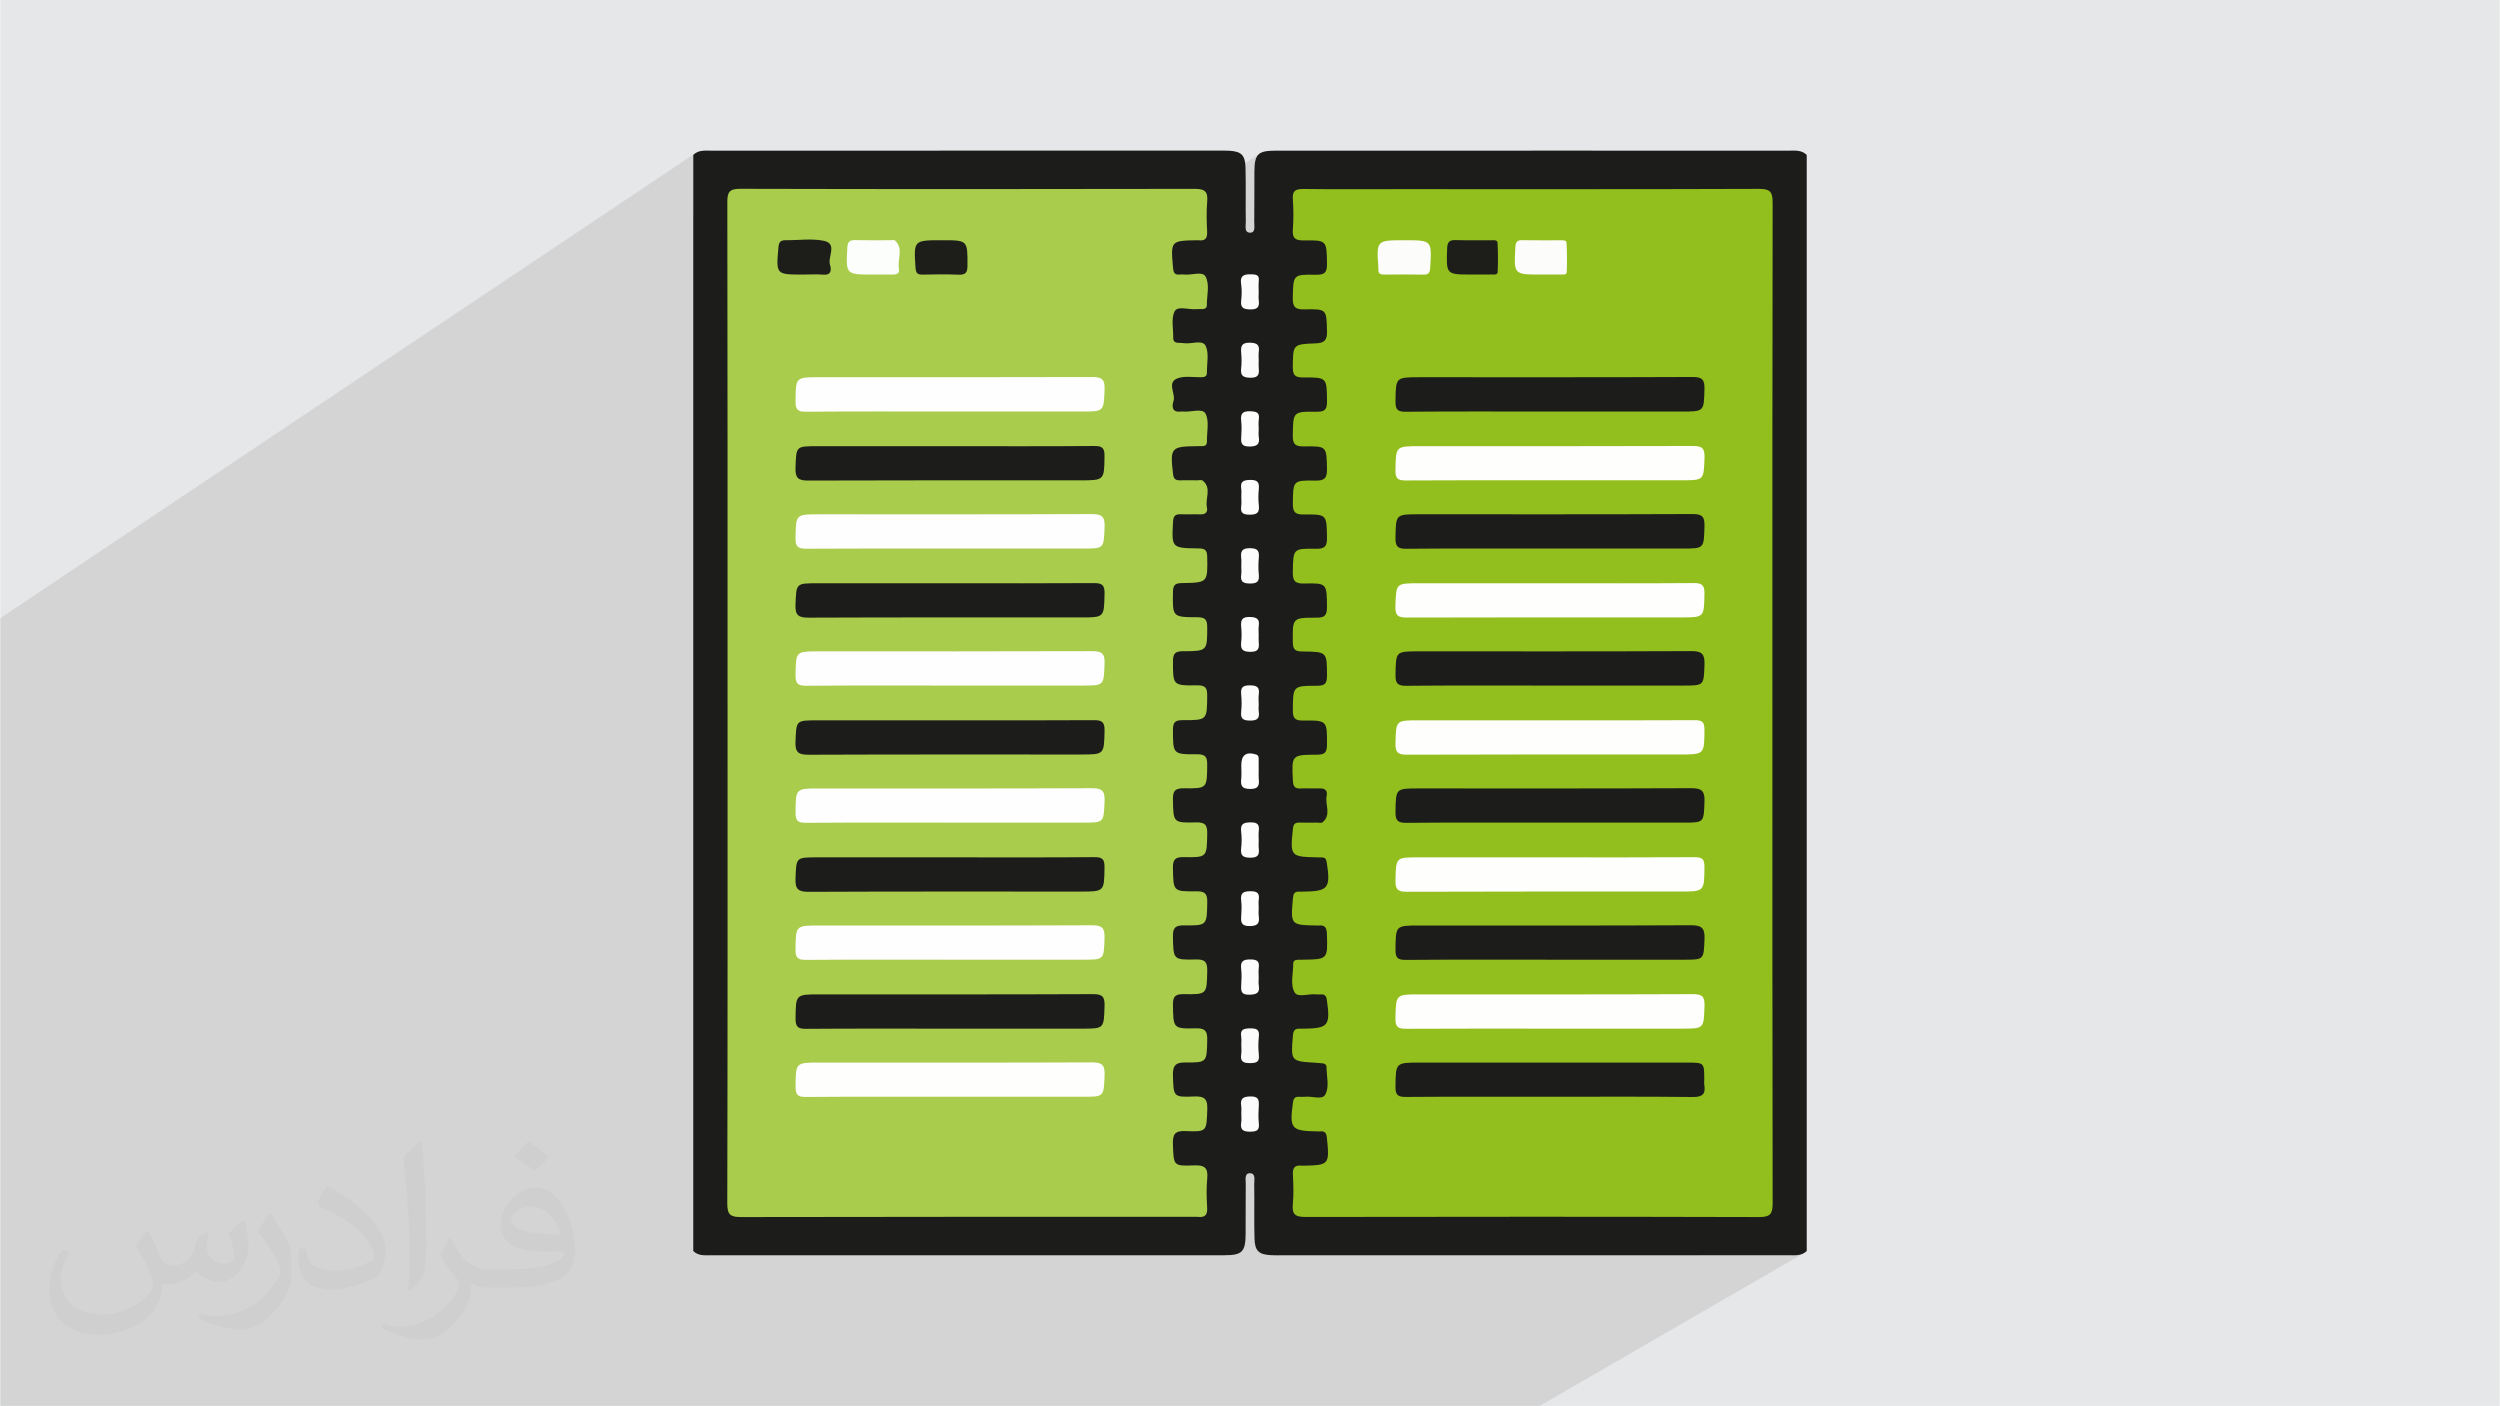 <?xml version="1.0" encoding="UTF-8"?>
<!DOCTYPE svg PUBLIC "-//W3C//DTD SVG 1.1//EN" "http://www.w3.org/Graphics/SVG/1.1/DTD/svg11.dtd">
<!-- Creator: CorelDRAW -->
<svg xmlns="http://www.w3.org/2000/svg" xml:space="preserve" width="3.704in" height="2.083in" version="1.1" style="shape-rendering:geometricPrecision; text-rendering:geometricPrecision; image-rendering:optimizeQuality; fill-rule:evenodd; clip-rule:evenodd"
viewBox="0 0 3703.75 2083.33"
 xmlns:xlink="http://www.w3.org/1999/xlink"
 xmlns:xodm="http://www.corel.com/coreldraw/odm/2003">
 <defs>
  <style type="text/css">
   <![CDATA[
    .fil0 {fill:#E6E7E8}
    .fil3 {fill:#1C1C1A;fill-rule:nonzero}
    .fil13 {fill:#1D1D1A;fill-rule:nonzero}
    .fil11 {fill:#1D1E1A;fill-rule:nonzero}
    .fil4 {fill:#93BF1E;fill-rule:nonzero}
    .fil5 {fill:#A9CC4C;fill-rule:nonzero}
    .fil7 {fill:#FBFBFB;fill-rule:nonzero}
    .fil10 {fill:#FCFCFB;fill-rule:nonzero}
    .fil6 {fill:#FCFCFC;fill-rule:nonzero}
    .fil12 {fill:#FCFEFB;fill-rule:nonzero}
    .fil9 {fill:#FEFEFC;fill-rule:nonzero}
    .fil8 {fill:#FEFEFE;fill-rule:nonzero}
    .fil2 {fill:#373435;fill-opacity:0.031}
    .fil1 {fill:#373435;fill-opacity:0.102}
   ]]>
  </style>
 </defs>
 <g id="Layer_x0020_1">
  <polygon class="fil0" points="-0,0 3703.75,0 3703.75,2083.33 -0,2083.33 "/>
  <polygon class="fil1" points="-0,1430.52 -0,1388.03 -0,1363.81 -0,1339.31 -0,1336.57 -0,1334.94 -0,1301.85 -0,1285.69 -0,1277.18 -0,1272.88 -0,1255.78 -0,1253.44 -0,1213.32 -0,1209.68 -0,1193.64 -0,1191.29 -0,1190.28 -0,1187.06 -0,1128.41 -0,1122.61 -0,1009.45 -0,1003.28 -0,916.44 -0,915.98 1029.92,227.07 1026.89,229.57 1026.89,280.33 1026.89,319.66 1083.3,282.11 1086.64,280.77 1090.98,280.01 1096.44,279.78 1117.49,279.83 1138.53,279.89 1159.57,279.93 1180.62,279.97 1201.67,280.01 1222.71,280.04 1243.75,280.07 1264.8,280.1 1285.84,280.13 1306.89,280.15 1327.93,280.17 1348.97,280.18 1370.02,280.19 1391.06,280.2 1412.1,280.2 1433.15,280.21 1454.19,280.2 1475.24,280.2 1496.28,280.2 1517.32,280.19 1538.37,280.17 1559.41,280.16 1580.46,280.14 1601.5,280.12 1622.54,280.09 1643.59,280.07 1664.63,280.04 1685.67,280.01 1706.72,279.97 1727.76,279.94 1748.81,279.9 1769.85,279.85 1774.92,280.04 1779.13,280.65 1782.54,281.8 1782.7,281.91 1868.31,226.28 1864.28,229.09 1861.46,233.13 1859.66,238.57 1858.69,245.59 1858.35,254.39 1858.31,259.02 1858.29,263.65 1858.28,268.28 1858.28,272.91 1858.28,277.53 1858.28,282.16 1858.29,286.79 1858.3,291.42 1858.31,296.05 1858.31,300.68 1858.31,305.31 1858.3,309.93 1858.28,314.56 1858.25,319.19 1858.22,321.84 1918.59,282.8 1920.84,281.42 1923.67,280.56 1927.1,280.12 1931.13,280.03 1935.41,280.08 1939.69,280.13 1943.97,280.17 1948.25,280.2 1952.52,280.24 1956.8,280.26 1961.08,280.29 1965.36,280.31 1969.64,280.32 1973.92,280.33 1978.2,280.35 1982.48,280.35 1986.76,280.36 1991.04,280.36 1995.32,280.36 1999.6,280.36 2003.88,280.36 2008.16,280.35 2012.44,280.35 2016.72,280.34 2021,280.33 2025.28,280.32 2029.56,280.31 2033.84,280.31 2038.12,280.3 2042.4,280.29 2046.68,280.28 2050.96,280.28 2055.24,280.27 2059.52,280.27 2063.8,280.26 2068.08,280.26 2084.9,280.26 2101.71,280.27 2118.53,280.27 2135.35,280.27 2152.17,280.28 2168.98,280.28 2185.8,280.29 2202.61,280.29 2219.43,280.3 2236.25,280.3 2253.07,280.31 2269.88,280.31 2286.7,280.31 2303.52,280.31 2320.33,280.31 2337.15,280.31 2353.96,280.3 2370.78,280.3 2387.6,280.29 2404.42,280.27 2421.23,280.26 2438.05,280.24 2454.87,280.22 2471.68,280.2 2488.5,280.17 2505.31,280.13 2522.13,280.1 2538.95,280.06 2555.77,280.02 2572.58,279.96 2589.4,279.91 2606.22,279.85 2611.89,280.07 2616.43,280.81 2619.95,282.16 2622.57,284.19 2624.41,286.96 2625.57,290.55 2626.18,295.04 2626.35,300.5 2626.3,323.66 2626.26,346.82 2626.22,369.98 2626.19,393.14 2626.16,416.3 2626.13,439.46 2626.1,462.62 2626.08,485.78 2626.06,508.94 2626.04,532.1 2626.03,555.26 2626.02,578.43 2626,601.59 2626,624.75 2625.99,647.91 2625.98,671.07 2625.98,694.23 2625.98,717.39 2625.98,740.55 2625.97,763.71 2625.98,786.87 2625.98,810.04 2625.98,833.19 2625.98,856.35 2625.98,879.52 2625.98,902.68 2625.99,925.84 2625.99,949 2625.99,972.16 2626,995.32 2626,1018.48 2626,1041.64 2626,1064.8 2626,1087.96 2625.99,1111.13 2625.99,1134.29 2625.99,1157.45 2625.98,1180.61 2625.98,1203.77 2625.98,1226.93 2625.98,1250.09 2625.98,1273.25 2625.98,1296.41 2625.98,1319.57 2625.98,1342.74 2625.98,1365.9 2625.98,1389.06 2625.98,1412.22 2625.99,1435.38 2626,1458.54 2626,1481.7 2626.02,1504.86 2626.03,1528.02 2626.04,1551.19 2626.06,1574.34 2626.08,1597.5 2626.1,1620.67 2626.13,1643.83 2626.16,1666.99 2626.19,1690.15 2626.22,1713.31 2626.26,1736.47 2626.3,1759.63 2626.35,1782.79 2626.18,1788.22 2625.59,1792.7 2624.44,1796.3 2622.62,1799.09 2620.02,1801.13 2518.52,1860.12 2528.23,1860.12 2540.35,1860.11 2552.48,1860.11 2564.61,1860.11 2576.73,1860.11 2588.86,1860.1 2600.98,1860.1 2613.11,1860.09 2625.23,1860.09 2637.36,1860.08 2649.48,1860.07 2653.08,1860.12 2656.69,1860.17 2660.28,1860.12 2663.82,1859.82 2667.28,1859.16 2670.63,1858.02 2673.83,1856.26 2281.17,2083.33 2263.65,2083.33 2134.44,2083.33 2109.65,2083.33 1880.69,2083.33 1739.74,2083.33 1730.85,2083.33 1570.07,2083.33 1548.56,2083.33 1524.66,2083.33 1523.35,2083.33 1506.96,2083.33 1455.03,2083.33 1441.89,2083.33 1439.06,2083.33 1405.03,2083.33 1385.81,2083.33 1359.88,2083.33 1358.51,2083.33 1334.24,2083.33 1332.65,2083.33 1325.61,2083.33 1316.87,2083.33 1313.55,2083.33 1308.74,2083.33 1297.79,2083.33 1277.36,2083.33 1275.07,2083.33 1273.56,2083.33 1241.18,2083.33 1230.9,2083.33 1226.61,2083.33 1217.42,2083.33 1196.85,2083.33 1195.1,2083.33 1182.13,2083.33 1175.72,2083.33 1171.48,2083.33 1167.78,2083.33 1162.18,2083.33 1158.6,2083.33 1154.38,2083.33 1126.3,2083.33 1113.5,2083.33 1102.41,2083.33 1094.39,2083.33 1091.36,2083.33 1084.56,2083.33 1080.28,2083.33 1071.14,2083.33 1068.07,2083.33 1060.67,2083.33 1060.59,2083.33 1027.93,2083.33 1017.83,2083.33 1016.38,2083.33 1010.19,2083.33 1005.98,2083.33 1004.17,2083.33 1001.31,2083.33 996.41,2083.33 989.35,2083.33 960.61,2083.33 950.33,2083.33 937.2,2083.33 930.11,2083.33 928.96,2083.33 921.6,2083.33 920.25,2083.33 907.95,2083.33 907.91,2083.33 905.18,2083.33 896.68,2083.33 894.87,2083.33 872.09,2083.33 870.65,2083.33 865.23,2083.33 855,2083.33 850.95,2083.33 850.23,2083.33 842.17,2083.33 839.23,2083.33 834.63,2083.33 832.52,2083.33 831.08,2083.33 821.4,2083.33 798.72,2083.33 788.39,2083.33 775.69,2083.33 766.98,2083.33 763.04,2083.33 762.54,2083.33 759.89,2083.33 746.04,2083.33 745.24,2083.33 743.65,2083.33 732.49,2083.33 709.24,2083.33 705.49,2083.33 694.26,2083.33 689.19,2083.33 688.89,2083.33 687.74,2083.33 684.22,2083.33 678.1,2083.33 677.37,2083.33 674.35,2083.33 670.21,2083.33 659.74,2083.33 657.33,2083.33 651.68,2083.33 639.8,2083.33 629.85,2083.33 615.02,2083.33 608.32,2083.33 606.95,2083.33 602.06,2083.33 601.2,2083.33 586.93,2083.33 585.78,2083.33 585.06,2083.33 571.5,2083.33 557.15,2083.33 550.96,2083.33 548.65,2083.33 543.93,2083.33 536.29,2083.33 530.98,2083.33 528.59,2083.33 520.66,2083.33 519.33,2083.33 515.17,2083.33 514.74,2083.33 503.22,2083.33 497.57,2083.33 481.02,2083.33 472.85,2083.33 457.45,2083.33 452.44,2083.33 450.77,2083.33 449.78,2083.33 443.99,2083.33 442.72,2083.33 432.35,2083.33 431.58,2083.33 427.31,2083.33 415.12,2083.33 411.58,2083.33 395.26,2083.33 390.24,2083.33 388.21,2083.33 378.7,2083.33 372.67,2083.33 367.07,2083.33 367.02,2083.33 365.04,2083.33 361.25,2083.33 357.48,2083.33 344.03,2083.33 337.87,2083.33 317.87,2083.33 317.07,2083.33 302.2,2083.33 300.29,2083.33 300,2083.33 292.24,2083.33 288.06,2083.33 287.18,2083.33 279.33,2083.33 275.91,2083.33 270.51,2083.33 257.8,2083.33 253.42,2083.33 249.31,2083.33 239.69,2083.33 233.67,2083.33 233.13,2083.33 224.09,2083.33 219.52,2083.33 213.72,2083.33 210.52,2083.33 209.61,2083.33 209.25,2083.33 206.53,2083.33 192.55,2083.33 170.86,2083.33 163.7,2083.33 148.78,2083.33 145.67,2083.33 138.51,2083.33 133.61,2083.33 132.21,2083.33 130.26,2083.33 127.78,2083.33 124.05,2083.33 116.04,2083.33 102.49,2083.33 99.06,2083.33 95.31,2083.33 87.24,2083.33 80.43,2083.33 78.99,2083.33 70.09,2083.33 64.85,2083.33 57.85,2083.33 56.92,2083.33 54.72,2083.33 51.73,2083.33 51.44,2083.33 37.88,2083.33 25.14,2083.33 18.82,2083.33 12.85,2083.33 -0,2083.33 -0,2078.15 -0,2074.88 -0,2072.31 -0,2070.81 -0,2068.98 -0,2065.59 -0,2059.85 -0,2051.28 -0,2050.06 -0,2042.45 -0,2041.79 -0,2037.76 -0,2036.61 -0,2032.3 -0,2029.11 -0,2023.97 -0,2023.82 -0,2023.46 -0,2021.28 -0,2018.21 -0,2000.99 -0,1998.3 -0,1982.9 -0,1979.25 -0,1975.41 -0,1972.16 -0,1971.97 -0,1971.86 -0,1964.47 -0,1957.58 -0,1953.62 -0,1947.92 -0,1947.9 -0,1943 -0,1940.94 -0,1936.63 -0,1934.23 -0,1929.39 -0,1927.4 -0,1927.12 -0,1926.94 -0,1926.46 -0,1920.76 -0,1906.35 -0,1904.94 -0,1903.33 -0,1891.53 -0,1884.67 -0,1884.62 -0,1880.57 -0,1877.99 -0,1876.96 -0,1876.43 -0,1875.05 -0,1872.61 -0,1868.07 -0,1856.63 -0,1855.7 -0,1853.09 -0,1848.29 -0,1847.48 -0,1845.1 -0,1843.67 -0,1842 -0,1838.61 -0,1834.39 -0,1832.41 -0,1832.4 -0,1823.59 -0,1823.21 -0,1821.89 -0,1816.4 -0,1812.56 -0,1808.58 -0,1808.5 -0,1797.13 -0,1796.21 -0,1795.54 -0,1792.96 -0,1789.68 -0,1789.62 -0,1785.09 -0,1777.71 -0,1775.96 -0,1757.54 -0,1755.93 -0,1753.18 -0,1753.17 -0,1753.14 -0,1752.39 -0,1749.13 -0,1746.78 -0,1740.51 -0,1737.94 -0,1737.2 -0,1734.25 -0,1730.45 -0,1730.17 -0,1728.23 -0,1726.66 -0,1725.95 -0,1718.67 -0,1714.72 -0,1712.61 -0,1707.35 -0,1705.94 -0,1704.44 -0,1701.02 -0,1697.07 -0,1694.11 -0,1690.02 -0,1683.36 -0,1678.59 -0,1672.53 -0,1663.4 -0,1658.75 -0,1658.38 -0,1653.19 -0,1652.71 -0,1652.01 -0,1644.43 -0,1642.95 -0,1639.4 -0,1636.16 -0,1632.44 -0,1629.73 -0,1628.89 -0,1618.88 -0,1616.07 -0,1611.2 -0,1606.43 -0,1603.3 -0,1600.99 -0,1594.99 -0,1583.41 -0,1583.03 -0,1581.99 -0,1562.04 -0,1558.17 -0,1542.74 -0,1541 -0,1536.08 -0,1531.35 -0,1529.8 -0,1528.65 -0,1523.65 -0,1521.5 -0,1520.41 -0,1509.87 -0,1501.64 -0,1488.83 -0,1487.95 -0,1460.56 -0,1459.39 -0,1458.36 -0,1440.29 -0,1434.14 "/>
  <path class="fil2" d="M218.33 1823.85c7.07,10.83 11.67,21.15 16.15,32.5 3.33,6.67 5,19.06 20.63,19.06 4.57,0 11.15,-1.46 16.98,-4.69 6.56,-3.44 11.56,-8.65 14.17,-16.56l6.24 -21.04 15.2 -7.5 1.04 1.04c-2.08,8.02 -2.6,15.52 -2.6,21.46 0,17.7 15.09,24.37 27.19,24.37 7.07,0 13.44,-3.54 13.44,-9.9 0,-8.44 -3.54,-22.6 -8.13,-35.31 7.07,-7.07 14.17,-14.17 22.29,-19.9l1.25 0.73c3.54,14.9 5.52,29.79 5.52,39.57 0,9.69 -4.28,20.42 -7.81,27.5 -7.29,13.65 -20.21,24.69 -35.83,24.69 -11.77,0 -25,-6.04 -34.06,-16.87l-0.52 0c-8.54,10.42 -21.77,20 -42.92,20l-6.56 0c-0.94,13.96 -3.96,23.85 -8.54,32.71 -12.6,24.69 -50,41.98 -85.1,41.98 -48.96,0 -73.54,-28.22 -73.54,-65.83 0,-23.23 7.6,-44.79 19.27,-60.09l9.58 3.96c-7.29,13.96 -12.19,27.3 -12.19,40 0,35.21 28.65,51.98 61.67,51.98 30.52,0 68.44,-19.48 75.31,-42.08 -2.6,-24.58 -11.87,-36.15 -26.04,-58.75 4.28,-7.5 9.79,-15 16.67,-23.02l1.25 0 0 0 0 0 0 0 0 0 -0.03 -0.01 0 0 0.01 -0.02zm563.96 -132.5c10.31,6.46 20.42,14.17 30.31,23.02 -5.52,7.6 -12.4,14.69 -20.94,20.94 -9.9,-8.02 -19.79,-14.8 -29.9,-22.08 6.87,-7.71 13.65,-15.2 20.52,-21.87l0 0 0 0 0 0 0 0 0.01 -0.01 -0 0zm5.31 96.35c-16.67,0 -30.31,10.94 -30.31,18.96 0,17.5 33.33,22.81 73.13,22.6 -5,-20.42 -22.4,-41.56 -42.81,-41.56l0 0 0 0 0 0 -0.01 0 0 0 0 0zm-37.41 93.13c21.67,0 40.63,-0.63 55.1,-4.28 16.04,-4.06 29.69,-12.29 29.69,-17.81 0,-1.56 0,-3.23 -0.52,-4.8 -9.06,0.83 -19.37,0.83 -28.44,0.83 -29.37,0 -51.87,-6.67 -60.72,-23.13 -2.19,-4.57 -3.74,-9.69 -3.74,-15.52 0,-15.72 6.87,-31.46 18.96,-42.19 10.1,-8.85 21.25,-14.37 32.6,-14.37 20.52,0 36.77,16.46 48.22,42.5 6.24,14.06 10.52,30.42 10.52,51.04 0,13.75 -3.74,25.31 -12.29,33.96 -15.94,15.31 -45.21,21.15 -90.21,21.15l-20.31 0 0 0 -5.31 0c-11.15,0 -19.17,-1.98 -25.52,-6.87l-1.04 0c0.31,2.6 0.52,5.2 0.52,7.5 0,10.1 -3.33,23.02 -10.1,33.33 -20,29.79 -41.56,42.6 -60.31,42.6 -18.96,0 -42.19,-7.29 -63.02,-16.67l3.65 -7.29c6.78,2.81 16.15,4.8 29.06,4.8 33.85,0 78.23,-32.71 83.74,-64.48 -1.25,-2.6 -3.54,-6.04 -6.78,-9.58 -9.9,-11.77 -16.15,-21.67 -21.98,-31.98 5,-9.9 9.58,-17.81 13.85,-24.9l1.77 -0.21c14.48,29.37 27.59,46.35 56.87,46.35l4.57 0 0 0 21.15 0 0 0 0.01 0.01 0 0 0.02 0zm-146.46 31.04c2.5,-13.54 2.71,-28.65 2.71,-42.92l0 -21.04c0,-39.28 -5,-96.35 -9.06,-133.33 7.07,-7.81 16.98,-16.78 24.79,-22.81l2.29 0.63c5.31,46.77 6.56,101.15 6.56,151.04 0,13.13 -0.52,26.04 -1.77,35.42 -0.73,11.77 -7.6,20.83 -22.29,34.48l-3.23 -1.46 0 0 0 0 0 0 0 0 0 -0.01 0 0 0 0zm-150.73 -61.98c0.73,18.44 9.79,33.13 41.35,33.13 19.69,0 36.35,-5.2 54.79,-14.06 3.33,-1.46 5.09,-3.44 5.09,-5.09 0,-11.56 -8.85,-26.87 -23.75,-40.83 -14.48,-13.13 -33.65,-24.58 -51.46,-32.29 -6.15,-2.6 -8.13,-5.43 -8.13,-8.02 0,-5.31 7.07,-16.46 12.81,-24.48l2.08 -0.21c20.42,10.73 43.33,26.67 60.31,44.48 15.43,16.24 24.9,32.81 24.9,50.83 0,13.33 -3.96,26.04 -10.52,37.59 -22.5,11.25 -46.46,19.9 -70.21,19.9 -28.74,0 -48.44,-13.54 -48.44,-45.31 0,-3.44 0,-8.75 1.25,-15.63l9.9 0 0 0 0 0 0 0 0 0 0.02 -0.01 0 0 0 0zm-52.09 -52.3l17.81 28.85c6.56,10.73 12.71,22.4 12.71,40.83l0 23.65c0,18.96 -12.19,39.37 -31.87,59.58 -15.31,13.75 -28.96,19.58 -41.56,19.58 -18.75,0 -40.09,-5.83 -64.9,-16.56l2.81 -7.29c7.81,2.19 16.87,3.85 27.93,3.85 35.63,-0.21 72.07,-26.24 88.65,-58.02 1.98,-3.65 2.71,-6.98 2.71,-9.27 0,-3.74 -1.98,-7.81 -3.54,-11.46 -8.96,-17.19 -19.06,-32.81 -30.21,-47.19 5.83,-9.27 11.67,-18.13 17.93,-26.78l1.56 0.21 0 0 0 0 0 0 -0.01 0.02 0 0 -0.02 -0z"/>
  <g id="_1531783110192">
   <path class="fil3" d="M1026.89 1853.76c0,-541.4 0,-1082.79 0,-1624.19 7.81,-7.75 17.83,-6.31 27.37,-6.31 129.34,-0.07 258.68,-0.05 388.02,-0.05 120.22,0 240.43,0 360.65,0 5.9,0 11.81,-0.17 17.71,0.13 18.19,0.95 24.05,6.35 24.57,24.6 0.76,26.82 -0.06,53.67 0.43,80.5 0.11,6.21 -2.83,16.74 7.01,16.34 7.75,-0.31 5.41,-10.33 5.5,-16.33 0.35,-24.69 -0.02,-49.37 0.2,-74.06 0.23,-25.99 5.2,-31.09 31.2,-31.12 142.75,-0.13 285.51,-0.06 428.26,-0.06 110.56,-0 221.11,-0.03 331.66,0.05 9.54,0.01 19.57,-1.44 27.38,6.31 0,541.4 0,1082.79 0,1624.19 -7.81,7.75 -17.83,6.31 -27.37,6.31 -129.34,0.07 -258.68,0.04 -388.02,0.05 -120.21,0 -240.43,0 -360.65,-0 -5.9,0 -11.81,0.17 -17.7,-0.13 -18.19,-0.95 -24.06,-6.35 -24.57,-24.61 -0.76,-26.82 0.06,-53.67 -0.43,-80.49 -0.11,-6.22 2.83,-16.74 -7.02,-16.34 -7.74,0.32 -5.41,10.33 -5.5,16.34 -0.35,24.68 0.02,49.37 -0.2,74.06 -0.23,25.99 -5.21,31.09 -31.2,31.11 -142.76,0.13 -285.51,0.06 -428.27,0.06 -110.56,0 -221.11,0.03 -331.67,-0.05 -9.54,-0.01 -19.56,1.44 -27.37,-6.31z"/>
   <path class="fil4" d="M2626 1041.64c0,247.05 -0.15,494.1 0.35,741.15 0.03,15.82 -3.26,20.74 -20.09,20.69 -223.96,-0.62 -447.91,-0.53 -671.87,-0.15 -14.02,0.02 -20.59,-2.65 -19.07,-18.32 1.44,-14.9 0.83,-30.07 0.14,-45.07 -0.46,-10.09 3.49,-13.8 13.07,-12.56 0.53,0.07 1.07,0.01 1.61,0 39.35,-0.76 39.76,-1.44 35.65,-41.69 -0.7,-6.88 -3.07,-9.75 -9.79,-9.17 -1.6,0.13 -3.22,0.02 -4.83,-0 -38.31,-0.61 -40.95,-3.97 -35.63,-42.87 0.83,-6.03 2.97,-8.7 8.96,-8.41 3.21,0.16 6.47,0.26 9.66,-0.07 9.98,-1.01 24.44,4.97 29.02,-2.81 6.8,-11.56 2.13,-27.12 2.11,-40.98 -0.01,-3.88 -2.75,-5.47 -6.37,-5.76 -3.21,-0.25 -6.42,-0.61 -9.63,-0.8 -37.23,-2.2 -36.98,-2.17 -33.82,-40.52 0.64,-7.78 3.55,-10.55 10.81,-9.94 1.6,0.13 3.22,0.01 4.83,-0.01 37.03,-0.48 40.05,-4.4 34.65,-42.66 -0.87,-6.17 -3.26,-8.5 -9.11,-8.19 -2.68,0.14 -5.39,0.21 -8.05,-0.06 -10.51,-1.05 -25.91,5.17 -30.54,-2.79 -6.95,-11.95 -2.03,-28.18 -2.14,-42.59 -0.03,-3.81 2.44,-5.72 6.22,-5.82 2.68,-0.07 5.37,-0.09 8.05,-0.13 37.17,-0.59 36.92,-0.58 35.65,-38.25 -0.29,-8.65 -2.43,-13.41 -11.81,-12.41 -1.06,0.11 -2.15,0.02 -3.22,-0 -38.99,-0.8 -38.84,-0.79 -35.3,-40.35 0.57,-6.45 2.17,-10.27 9.28,-9.83 2.14,0.13 4.29,-0 6.44,-0.03 36.56,-0.47 40.26,-5.2 34.46,-42.79 -0.78,-5.01 -2.14,-8.09 -7.66,-7.93 -2.14,0.06 -4.3,-0.03 -6.44,-0.07 -39.81,-0.8 -40.41,-1.72 -36.1,-42.46 0.75,-7.05 3.37,-9.28 9.96,-9.06 8.58,0.3 17.18,0.07 25.78,0.04 2.69,-0.01 6.24,1 7.91,-0.33 13.95,-11.09 3.53,-26.44 6.34,-39.61 1.51,-7.08 -2.07,-11 -9.88,-10.77 -9.66,0.28 -19.35,-0.34 -28.99,0.12 -8.54,0.41 -10.74,-3.31 -11.15,-11.41 -1.95,-38.2 -2.19,-38.5 35.17,-38.64 10.46,-0.04 15.25,-2.05 15.31,-14.05 0.2,-36.4 0.71,-36.98 -35.45,-36.56 -12.39,0.15 -15.25,-3.78 -15.15,-15.54 0.31,-35.62 -0.18,-36.07 35.98,-36.01 11.18,0.02 14.59,-3.17 14.59,-14.47 -0,-35.65 0.46,-35.93 -36.13,-36.33 -9.7,-0.11 -14.29,-1.81 -14.45,-13.13 -0.51,-36.57 -0.99,-37.11 35.31,-36.94 12.35,0.06 15.35,-4.06 15.27,-15.79 -0.26,-34.96 0.2,-35.66 -33.92,-34.85 -13.84,0.33 -16.95,-4.29 -16.69,-17.31 0.69,-34.15 0.1,-34.78 34.55,-34.17 12.9,0.23 16.25,-3.8 16.07,-16.29 -0.49,-34.39 0.04,-35.03 -34.6,-34.5 -13.13,0.2 -16.17,-4.22 -15.99,-16.54 0.48,-33.65 -0.02,-34.33 33.73,-33.67 13.8,0.27 17.13,-4.43 16.87,-17.48 -0.67,-33.26 -0.1,-33.76 -34.04,-33.25 -12.12,0.19 -16.84,-2.43 -16.63,-15.77 0.57,-35.46 -0.09,-35.91 34.84,-35.59 11.37,0.1 15.98,-2.13 15.86,-14.86 -0.33,-35.69 0.29,-36.15 -34.9,-35.92 -11.58,0.07 -15.91,-2.6 -15.78,-15.11 0.35,-33.69 -0.28,-34.23 33.94,-35.42 13.14,-0.46 17.07,-4.89 16.74,-18.07 -0.81,-32.41 -0.14,-33.04 -33.39,-32.3 -13.11,0.29 -17.6,-3 -17.31,-16.78 0.73,-34.55 0.06,-35.09 34.22,-34.54 12.31,0.2 16.69,-2.76 16.47,-15.88 -0.57,-34.92 0.06,-35.44 -34.19,-34.99 -12.34,0.17 -17.42,-2.85 -16.43,-16.02 1.13,-14.95 1.07,-30.11 0.01,-45.07 -0.89,-12.61 4.2,-15.24 15.75,-15.09 45.64,0.57 91.3,0.23 136.95,0.23 179.38,0 358.76,0.25 538.14,-0.41 16.74,-0.06 20.17,4.74 20.13,20.65 -0.51,247.05 -0.35,494.1 -0.35,741.15z"/>
   <path class="fil5" d="M1077.7 1042.35c0,-247.56 0.13,-495.12 -0.33,-742.68 -0.03,-14.97 2.91,-19.93 19.07,-19.89 224.47,0.58 448.94,0.53 673.41,0.07 14.68,-0.03 19.93,3.7 18.61,18.65 -1.31,14.93 -0.83,30.07 -0.1,45.07 0.5,10.17 -3.52,13.72 -13.05,12.44 -0.53,-0.07 -1.07,-0.02 -1.61,-0.01 -39.59,0.68 -39.42,0.67 -35.83,41.39 0.59,6.62 2.35,10.06 9.39,9.44 2.67,-0.24 5.39,-0.24 8.05,0.02 10.52,1.03 26.05,-5.15 30.52,2.7 6.81,11.96 1.98,28.19 2.09,42.6 0.03,3.82 -2.35,5.75 -6.15,5.82 -3.22,0.06 -6.46,-0.15 -9.66,0.16 -11.02,1.06 -27.44,-5.3 -31.84,3.14 -5.56,10.64 -1.89,26.11 -2.14,39.5 -0.09,4.51 2.2,6.94 6.77,7.19 3.22,0.17 6.45,0.22 9.64,0.64 10.88,1.42 26.91,-5.54 31.54,3.8 5.38,10.85 1.76,26.18 1.97,39.56 0.11,7.12 -5.05,7.03 -10.01,7.04 -9.67,0.03 -19.65,-1.53 -28.94,0.35 -23.54,4.76 -6.5,23.54 -10.63,35.28 -2.5,7.08 -2.35,17.09 10.93,15.22 1.06,-0.15 2.16,-0.11 3.22,0 11.54,1.24 28.81,-5.51 33.37,3.13 5.8,11 1.83,27.16 2.07,41.09 0.08,4.54 -1.94,7.05 -6.68,7.02 -2.69,-0.01 -5.37,0.05 -8.06,0.08 -38.76,0.47 -40.02,2.17 -35.46,41.48 0.82,7.06 3.75,9.22 10.13,9.11 8.59,-0.16 17.19,-0.03 25.78,0 2.69,0.01 6.24,-0.97 7.91,0.37 13.92,11.11 3.5,26.47 6.34,39.65 1.58,7.29 -2.19,10.74 -9.92,10.43 -9.65,-0.38 -19.34,0.3 -28.99,-0.15 -8.4,-0.39 -10.85,3.1 -11.29,11.29 -2.09,38.56 -2.33,38.83 37.37,39.31 9.25,0.11 13.08,1.8 13.27,12.28 0.69,38.2 1.14,38.51 -37.65,39.12 -9.55,0.15 -12.87,2.54 -13.06,12.59 -0.74,37.56 -1.13,37.95 35.89,38.01 10.9,0.02 14.83,2.73 14.82,14.3 -0,35.56 0.49,35.98 -36.04,36.07 -11.14,0.03 -14.67,3.3 -14.69,14.59 -0.04,35.85 -0.47,36.49 35.83,35.95 12.72,-0.19 14.97,4.22 14.87,15.67 -0.33,35.67 0.12,36.08 -35.9,35.92 -10.82,-0.05 -14.85,2.36 -14.83,14.08 0.07,36.17 -0.44,36.76 35.76,36.48 12.56,-0.09 15.09,4.25 14.98,15.78 -0.33,34.56 0.13,35.07 -34.23,34.64 -12.32,-0.15 -16.76,2.92 -16.54,16.05 0.58,34.63 -0.04,35.37 34.17,34.48 13.92,-0.36 16.92,4.21 16.65,17.24 -0.72,34.27 -0.12,34.8 -34.37,34.24 -12.21,-0.2 -16.69,2.56 -16.45,15.77 0.64,34.82 -0.02,35.3 34.22,34.9 11.99,-0.14 16.89,2.34 16.64,15.76 -0.65,34.62 0.04,35.11 -34.26,34.72 -12.2,-0.13 -16.83,2.74 -16.6,16 0.63,34.63 -0.02,35.34 34.19,34.5 13.87,-0.34 16.9,4.29 16.63,17.29 -0.71,34.14 -0.12,34.7 -34.47,34.1 -12.37,-0.21 -16.57,2.83 -16.34,15.87 0.62,34.82 0,35.56 34.21,34.78 14,-0.31 16.87,4.55 16.59,17.44 -0.72,32.69 -0.13,33.46 -32.57,33.13 -15.22,-0.16 -18.67,5.49 -18.23,19.67 0.96,31.09 0.29,32.04 31.43,30.77 15.67,-0.64 20.05,3.87 19.46,19.47 -1.21,32.11 -0.35,33.17 -31.87,31.78 -16.24,-0.72 -19.58,4.74 -19.05,19.78 1.11,31.36 0.34,32.32 31.45,31.06 15.69,-0.63 20.91,3.86 19.38,19.52 -1.4,14.37 -0.93,29.01 -0.09,43.46 0.63,10.95 -3.81,14.54 -13.94,13.28 -2.12,-0.26 -4.29,-0.03 -6.44,-0.03 -223.39,0 -446.79,-0.17 -670.18,0.35 -15.83,0.04 -20.59,-3.3 -20.55,-20.08 0.62,-247.02 0.43,-494.05 0.43,-741.07z"/>
   <path class="fil6" d="M1864.77 433.78c0,3.73 -0.42,7.51 0.08,11.17 1.37,10.07 -1.93,13.74 -12.81,13.55 -10.19,-0.19 -14.42,-2.5 -13.23,-13.21 0.88,-7.89 1.17,-16.11 -0.04,-23.91 -2.18,-14.01 5.06,-15.26 16.15,-14.84 7.3,0.28 10.84,1.64 9.98,9.69 -0.62,5.79 -0.12,11.7 -0.12,17.56z"/>
   <path class="fil7" d="M1864.78 534.4c0,3.74 -0.31,7.51 0.06,11.21 0.93,9.22 -0.53,14.25 -12.29,14.14 -11.42,-0.11 -15.05,-3.35 -13.75,-14.39 0.87,-7.38 0.7,-14.98 0.04,-22.41 -0.91,-10.07 0.66,-15.48 13.17,-15.13 10.79,0.31 14.28,3.57 12.87,13.77 -0.57,4.19 -0.09,8.54 -0.09,12.81z"/>
   <path class="fil6" d="M1838.98 838.57c0,-3.74 0.36,-7.51 -0.07,-11.2 -1.14,-9.85 0.29,-15.08 12.92,-15.06 12.48,0.03 13.94,4.96 13.07,14.98 -0.68,7.94 -0.8,16.06 0.03,23.98 1.07,10.36 -2.41,13.46 -13.02,13.41 -10.44,-0.05 -14.55,-2.83 -13.04,-13.32 0.6,-4.18 0.1,-8.52 0.1,-12.79z"/>
   <path class="fil6" d="M1864.77 1043.21c0,3.73 -0.45,7.54 0.09,11.19 1.52,10.35 -2.35,13.43 -12.93,13.37 -10.36,-0.06 -14.24,-2.68 -13.13,-13.26 0.89,-8.44 0.85,-17.12 0.01,-25.57 -1.04,-10.38 2.43,-13.43 13.01,-13.37 10.36,0.06 14.56,2.7 13.06,13.26 -0.67,4.71 -0.11,9.59 -0.11,14.39z"/>
   <path class="fil6" d="M1864.77 1448.79c0,3.73 -0.51,7.55 0.09,11.18 1.89,11.42 -2.93,13.72 -13.86,14.02 -12.09,0.33 -12.69,-5.19 -12.13,-14.19 0.5,-7.96 0.87,-16.08 -0.08,-23.96 -1.37,-11.38 2.82,-14.24 13.97,-14.11 10.13,0.11 13.36,3.06 12.11,12.69 -0.62,4.72 -0.11,9.58 -0.11,14.38z"/>
   <path class="fil6" d="M1864.77 636.1c0,3.73 -0.47,7.54 0.09,11.18 1.69,10.96 -2.15,14.3 -13.63,14.4 -11.74,0.1 -13.03,-4.8 -12.36,-14.1 0.57,-7.95 0.87,-16.07 -0.06,-23.95 -1.31,-11.11 2.3,-14.62 13.74,-14.19 9.45,0.36 13.91,2.05 12.35,12.3 -0.72,4.69 -0.12,9.57 -0.12,14.37z"/>
   <path class="fil7" d="M1838.97 1547.81c0,-3.73 0.53,-7.56 -0.1,-11.19 -1.98,-11.43 3.94,-12.69 13.5,-12.74 9.32,-0.06 13.74,1.67 12.62,12.14 -0.97,8.96 -0.96,18.2 -0,27.16 1.14,10.61 -3.61,12.06 -12.8,12.18 -10.06,0.13 -15.06,-2.14 -13.34,-13.17 0.73,-4.69 0.12,-9.58 0.12,-14.38z"/>
   <path class="fil6" d="M1864.77 1245.86c0,3.74 -0.36,7.52 0.07,11.2 1.11,9.5 -0.96,13.91 -12.42,13.9 -11.61,-0 -14.85,-3.49 -13.61,-14.41 0.9,-7.9 0.96,-16.09 -0.01,-23.97 -1.44,-11.63 3.27,-13.91 14.13,-13.95 10.44,-0.04 13.09,3.48 11.94,12.84 -0.57,4.73 -0.1,9.59 -0.1,14.39z"/>
   <path class="fil6" d="M1838.98 1650.24c0,-3.73 0.48,-7.53 -0.09,-11.17 -1.72,-11.07 2.37,-14.16 13.71,-14.32 11.91,-0.18 12.86,5.03 12.28,14.19 -0.54,8.48 -0.82,17.1 0.07,25.53 1.05,9.93 -2.37,12.31 -12.2,12.48 -11.02,0.18 -15.71,-2.53 -13.87,-13.94 0.67,-4.15 0.11,-8.5 0.11,-12.76z"/>
   <path class="fil8" d="M1864.76 940.62c0,3.73 -0.32,7.5 0.06,11.19 0.96,9.24 -0.6,14.19 -12.29,14.09 -11.42,-0.09 -14.99,-3.39 -13.71,-14.37 0.86,-7.36 0.72,-14.96 0.03,-22.36 -0.95,-10.13 0.71,-15.32 13.17,-14.89 10.65,0.37 14.22,3.38 12.83,13.56 -0.57,4.19 -0.09,8.52 -0.09,12.78z"/>
   <path class="fil8" d="M1864.76 1142.59c0,3.73 -0.3,7.49 0.06,11.19 0.93,9.49 0.3,15.48 -12.7,15.34 -12.15,-0.14 -14.35,-4.54 -13.27,-14.85 0.72,-6.86 0.12,-13.85 0.14,-20.78 0.04,-14.74 7.52,-19.92 21.48,-15.58 4.3,1.34 4.22,3.98 4.26,7.08 0.09,5.86 0.02,11.73 0.03,17.59z"/>
   <path class="fil8" d="M1838.99 735.56c0,-3.74 0.48,-7.54 -0.09,-11.19 -1.68,-10.72 2.96,-13.04 13.14,-13.21 10.83,-0.19 13.87,3.42 12.89,13.54 -0.77,7.93 -0.92,16.07 0.02,23.96 1.37,11.45 -3.05,14.11 -14.04,14.01 -10.14,-0.1 -13.31,-3.13 -12.03,-12.73 0.63,-4.71 0.11,-9.58 0.11,-14.38z"/>
   <path class="fil8" d="M1864.76 1346.27c0,3.73 -0.41,7.52 0.08,11.19 1.37,10.3 -1.09,14.7 -13.22,14.85 -13.05,0.16 -13.39,-5.91 -12.74,-15.37 0.51,-7.43 0.86,-15.02 -0.07,-22.37 -1.48,-11.6 3.3,-13.92 14.13,-13.91 10.33,0.01 13.18,3.41 11.92,12.83 -0.56,4.19 -0.09,8.52 -0.09,12.79z"/>
   <path class="fil9" d="M2296.63 1524.28c-70.84,0 -141.69,-0.21 -212.52,0.21 -11.57,0.07 -17.07,-1.4 -16.73,-15.34 0.86,-35.64 0.08,-35.66 36.13,-35.66 134.7,0 269.41,0.23 404.11,-0.34 14.08,-0.06 18.22,3.16 17.74,17.59 -1.11,33.52 -0.3,33.55 -33.91,33.55 -64.94,0 -129.88,0 -194.81,0z"/>
   <path class="fil3" d="M2294.9 609.84c-70.79,0 -141.59,-0.31 -212.37,0.3 -12.3,0.11 -15.19,-3.54 -15.05,-15.35 0.44,-35.81 -0.07,-35.81 36.37,-35.81 134.61,0 269.22,0.24 403.83,-0.35 14.53,-0.07 18.04,4.11 17.66,18.06 -0.91,33.15 -0.21,33.17 -34.15,33.17 -65.43,0 -130.85,0 -196.28,0z"/>
   <path class="fil3" d="M2296.04 812.88c-70.89,-0 -141.79,-0.35 -212.68,0.31 -12.98,0.12 -16.09,-3.78 -15.88,-16.2 0.61,-34.9 0.06,-34.91 34.16,-34.91 135.34,0 270.69,0.24 406.03,-0.35 14.54,-0.06 18.07,4.11 17.68,18.08 -0.93,33.04 -0.22,33.07 -32.74,33.07 -65.52,0 -131.05,0 -196.57,0z"/>
   <path class="fil3" d="M2295.86 1219c-70.85,0 -141.7,-0.35 -212.55,0.31 -13.05,0.12 -16.04,-3.92 -15.83,-16.26 0.59,-34.73 0.06,-34.74 34.29,-34.74 134.72,0 269.44,0.26 404.17,-0.35 15.74,-0.07 19.97,4.57 19.42,19.87 -1.12,31.14 -0.3,31.17 -31.44,31.17 -66.02,0 -132.04,0 -198.06,0z"/>
   <path class="fil9" d="M2296.58 1270.45c71.35,0 142.71,0.22 214.06,-0.23 10.89,-0.07 14.7,2.41 14.63,14.05 -0.24,36.88 0.28,36.88 -37.04,36.88 -134.67,0 -269.33,-0.2 -403.98,0.31 -13.5,0.06 -17.11,-3.65 -16.8,-16.92 0.81,-34.08 0.18,-34.1 34.38,-34.1 64.92,0 129.83,0 194.75,0z"/>
   <path class="fil3" d="M2296.7 1422.12c-71.38,0 -142.77,-0.3 -214.14,0.29 -12.29,0.1 -15.23,-3.57 -15.08,-15.4 0.44,-35.57 -0.08,-35.57 35.07,-35.57 134.18,0 268.35,0.31 402.53,-0.39 16.55,-0.08 21.01,4.45 20.31,20.67 -1.31,30.37 -0.35,30.41 -30.64,30.41 -66.02,0 -132.03,0 -198.05,0z"/>
   <path class="fil9" d="M2296.81 711.69c-71.32,0 -142.64,-0.25 -213.96,0.25 -11.68,0.08 -15.63,-2.56 -15.42,-15.01 0.6,-35.75 -0.02,-35.76 35.98,-35.76 134.6,0 269.19,0.17 403.79,-0.27 13.24,-0.04 18.77,1.94 18.2,17.16 -1.26,33.6 -0.31,33.63 -33.94,33.63 -64.89,0 -129.77,0 -194.66,0z"/>
   <path class="fil9" d="M2296.84 864.28c70.79,0 141.59,0.3 212.37,-0.28 12.54,-0.1 16.35,3.11 16.09,15.95 -0.72,34.89 -0.1,34.91 -34.21,34.91 -135.15,0 -270.29,-0.16 -405.44,0.26 -13.05,0.04 -18.94,-1.57 -18.33,-17.06 1.33,-33.73 0.33,-33.77 34.85,-33.77 64.89,0 129.78,0 194.67,0z"/>
   <path class="fil3" d="M2295.89 1015.92c-70.86,0 -141.73,-0.35 -212.58,0.32 -13.07,0.12 -16.03,-3.93 -15.82,-16.26 0.59,-34.79 0.06,-34.8 34.24,-34.8 134.74,0 269.49,0.26 404.23,-0.35 15.76,-0.07 19.94,4.6 19.4,19.89 -1.12,31.16 -0.29,31.19 -31.39,31.19 -66.03,0 -132.06,0 -198.09,0z"/>
   <path class="fil9" d="M2296.58 1067.4c71.34,0 142.68,0.21 214.01,-0.22 10.81,-0.07 14.76,2.29 14.69,14 -0.23,36.83 0.29,36.83 -37.09,36.83 -134.63,0 -269.26,-0.2 -403.89,0.31 -13.45,0.05 -17.16,-3.54 -16.84,-16.87 0.82,-34.04 0.19,-34.06 34.43,-34.06 64.9,0 129.8,0 194.7,0z"/>
   <path class="fil3" d="M2295.34 1625.21c-70.81,0 -141.61,-0.26 -212.42,0.26 -11.72,0.09 -15.64,-2.62 -15.48,-15.01 0.47,-35.87 -0.12,-35.88 36.36,-35.88 131.96,0 263.91,-0.01 395.87,0.01 25.33,0 25.33,0.05 25.33,24.91 0,2.68 -0.37,5.43 0.06,8.04 2.28,13.88 -2.76,18.21 -17.32,18.05 -70.8,-0.81 -141.61,-0.37 -212.41,-0.37z"/>
   <path class="fil10" d="M2080.85 356.01c40.67,0 40.46,-0.01 38.1,40.66 -0.43,7.46 -2.38,10.45 -10.17,10.28 -19.32,-0.41 -38.66,-0.26 -57.99,-0.07 -5.89,0.06 -9.32,-1.64 -8.65,-8.15 0.06,-0.53 0.02,-1.07 -0.01,-1.61 -2.93,-41.12 -2.93,-41.12 38.72,-41.12z"/>
   <path class="fil10" d="M2284.53 406.82c-0.54,0.01 -1.07,0.01 -1.61,0.01 -40.21,0 -40.02,0.01 -37.85,-40.33 0.39,-7.27 1.98,-10.76 9.97,-10.59 18.78,0.39 37.58,0.08 56.37,0.16 3.61,0.02 9.23,-0.79 9.49,3.65 0.85,14.42 0.93,28.93 0.31,43.37 -0.2,4.81 -5.77,3.63 -9.3,3.69 -9.13,0.15 -18.25,0.05 -27.38,0.06z"/>
   <path class="fil11" d="M2180.62 406.82c-38.37,0.01 -38.1,0.02 -36.59,-38.8 0.35,-8.86 2.84,-12.51 12.08,-12.24 17.7,0.53 35.43,0.09 53.14,0.22 3.56,0.03 9.17,-0.96 9.42,3.71 0.79,14.41 0.85,28.9 0.22,43.31 -0.21,4.87 -5.78,3.67 -9.28,3.73 -9.66,0.18 -19.33,0.06 -28.99,0.07z"/>
   <path class="fil8" d="M1407.65 609.84c-71.33,0 -142.66,-0.3 -213.99,0.28 -12.19,0.1 -15.34,-3.42 -15.21,-15.35 0.4,-35.8 -0.12,-35.81 34.9,-35.81 134.61,0 269.23,0.17 403.85,-0.26 13.7,-0.05 19.83,2.06 19.2,17.98 -1.3,33.11 -0.32,33.15 -34.07,33.15 -64.89,0 -129.79,0 -194.69,0z"/>
   <path class="fil3" d="M1406.25 1524.3c-70.82,0 -141.64,-0.28 -212.45,0.27 -12.08,0.09 -15.47,-3.3 -15.33,-15.36 0.41,-35.72 -0.13,-35.72 36.27,-35.72 134.66,0 269.32,0.24 403.98,-0.35 14.17,-0.06 18.09,3.31 17.63,17.59 -1.08,33.55 -0.29,33.57 -33.75,33.57 -65.45,0 -130.91,0 -196.35,0z"/>
   <path class="fil8" d="M1406.11 812.88c-70.36,0 -140.72,-0.24 -211.07,0.23 -11.88,0.08 -16.92,-2.03 -16.65,-15.59 0.7,-35.42 -0,-35.43 35.43,-35.43 134.27,0 268.54,0.26 402.81,-0.35 15.17,-0.07 20.43,3.09 19.77,19.17 -1.32,31.93 -0.35,31.97 -32.1,31.97 -66.06,0 -132.12,0 -198.18,0z"/>
   <path class="fil8" d="M1406.31 1219.01c-70.85,0 -141.7,-0.28 -212.56,0.28 -12.09,0.09 -15.44,-3.3 -15.31,-15.33 0.4,-35.63 -0.13,-35.63 35.43,-35.63 134.19,0 268.38,0.23 402.56,-0.33 14.78,-0.06 20.7,2.48 19.97,18.96 -1.41,32.02 -0.37,32.06 -32.05,32.06 -66.02,0 -132.04,0 -198.06,-0z"/>
   <path class="fil3" d="M1408.84 1270.45c70.79,0 141.59,0.31 212.37,-0.3 12.16,-0.11 15.24,3.23 15.07,15.19 -0.52,35.84 0.03,35.85 -36.22,35.85 -134.07,0 -268.15,-0.26 -402.22,0.36 -15.6,0.07 -20.02,-4.19 -19.44,-19.65 1.17,-31.42 0.31,-31.45 32.55,-31.45 65.96,0 131.93,0 197.89,0z"/>
   <path class="fil8" d="M1406.5 1422.12c-70.85,0 -141.69,-0.26 -212.54,0.26 -11.8,0.09 -15.68,-2.78 -15.54,-15.13 0.41,-35.79 -0.17,-35.8 35.27,-35.8 134.72,0 269.43,0.25 404.14,-0.35 14.98,-0.07 18.96,4.15 18.49,18.76 -1.04,32.23 -0.28,32.26 -31.78,32.26 -66.02,0 -132.03,0 -198.05,0z"/>
   <path class="fil9" d="M1406.23 1625.22c-70.84,0 -141.69,-0.29 -212.52,0.28 -12.19,0.09 -15.38,-3.48 -15.25,-15.42 0.37,-35.5 -0.15,-35.5 35.52,-35.5 134.17,0 268.34,0.23 402.51,-0.33 14.82,-0.06 20.65,2.57 19.93,18.99 -1.4,31.94 -0.37,31.98 -32.15,31.98 -66.01,0 -132.02,0 -198.03,-0z"/>
   <path class="fil3" d="M1408.44 661.19c70.87,0 141.75,0.29 212.62,-0.28 11.98,-0.09 15.41,2.96 15.23,15.11 -0.53,35.76 0.04,35.77 -36.41,35.77 -134.23,0 -268.46,-0.22 -402.69,0.31 -14.61,0.06 -19.31,-3.65 -18.8,-18.68 1.11,-32.2 0.28,-32.23 31.91,-32.23 66.04,0 132.08,0 198.13,0z"/>
   <path class="fil3" d="M1408.83 864.3c70.34,0 140.69,0.24 211.02,-0.23 11.83,-0.08 16.81,1.9 16.5,15.46 -0.82,35.39 -0.09,35.4 -35.22,35.4 -134.24,0 -268.48,-0.23 -402.72,0.33 -14.89,0.06 -20.73,-2.76 -20.06,-19.11 1.33,-31.8 0.34,-31.85 32.33,-31.85 66.04,0 132.09,0 198.14,0z"/>
   <path class="fil3" d="M1408.78 1067.41c70.35,0 140.7,0.24 211.06,-0.24 11.79,-0.08 16.83,1.8 16.52,15.42 -0.83,35.45 -0.09,35.47 -35.16,35.47 -134.26,0 -268.52,-0.23 -402.78,0.33 -14.89,0.06 -20.73,-2.75 -20.06,-19.1 1.32,-31.83 0.34,-31.87 32.26,-31.87 66.06,0 132.11,0 198.17,0z"/>
   <path class="fil8" d="M1407.09 1015.92c-70.86,-0 -141.73,-0.32 -212.59,0.29 -12.8,0.11 -16.29,-3.53 -16.07,-16.17 0.61,-34.84 0.04,-34.85 34.62,-34.85 134.75,0 269.49,0.19 404.24,-0.28 13.95,-0.05 19.7,2.46 19.1,18.15 -1.26,32.81 -0.32,32.85 -32.82,32.85 -65.49,0 -130.99,0 -196.48,0z"/>
   <path class="fil12" d="M1293.13 406.83c-40.42,0 -40.16,0.02 -37.91,-40.09 0.48,-8.42 3.31,-11.1 11.43,-10.91 17.6,0.41 35.22,0.11 52.84,0.13 2.13,0 5.07,-0.71 6.27,0.39 13.17,12.16 3.34,27.83 5.89,41.7 1.58,8.57 -4.93,8.96 -11.3,8.83 -9.07,-0.19 -18.15,-0.05 -27.22,-0.05z"/>
   <path class="fil13" d="M1395.84 355.99c37.9,0 37.47,0 37.39,37.77 -0.02,10.69 -3.25,13.74 -13.61,13.28 -17.64,-0.77 -35.35,-0.49 -53.01,-0.09 -7.65,0.17 -9.86,-2.64 -10.37,-10.18 -2.73,-40.8 -2.94,-40.79 39.59,-40.78z"/>
   <path class="fil13" d="M1190.63 406.82c-0.54,0.01 -1.07,0.01 -1.61,0.01 -39.74,0 -39.52,0.02 -35.88,-40.83 0.69,-7.7 3.59,-10.18 10.87,-10.07 18.75,0.25 38.1,-2.82 56.11,0.85 21.12,4.3 5.56,23.69 9.4,35.71 2.08,6.49 2.64,15.54 -9.96,14.49 -9.58,-0.8 -19.28,-0.16 -28.93,-0.15z"/>
  </g>
 </g>
</svg>
